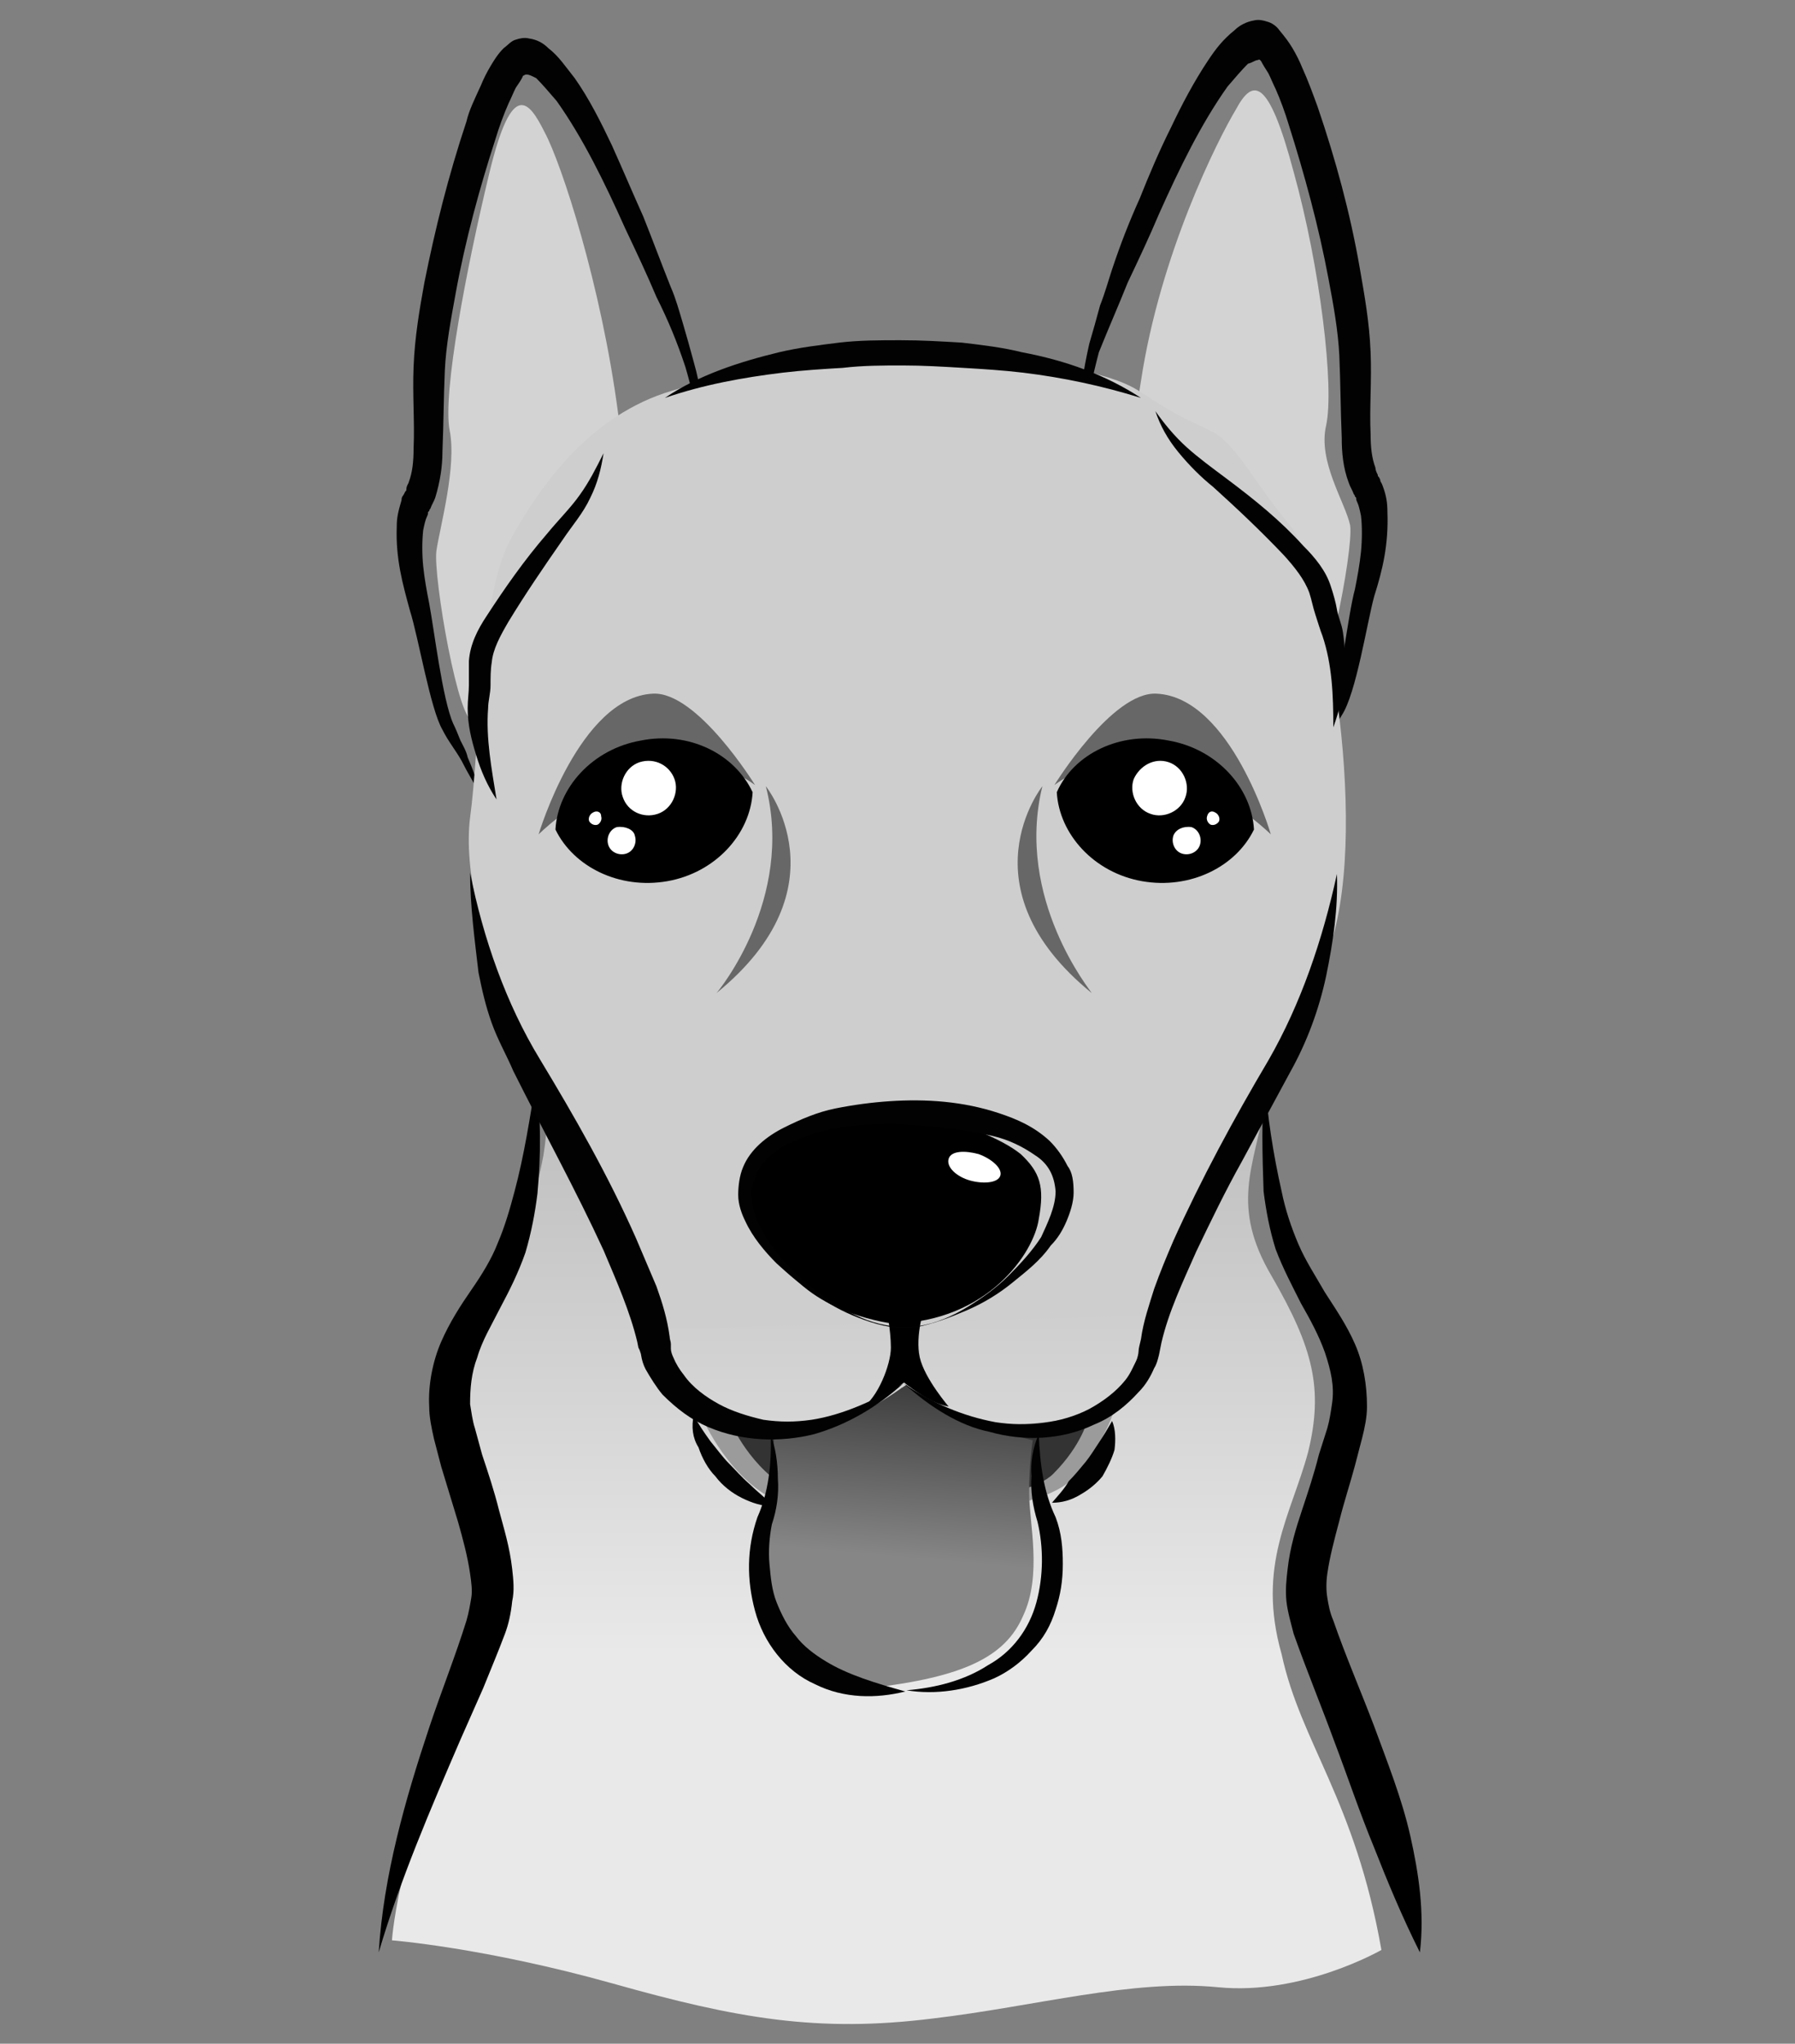 <?xml version="1.0" encoding="utf-8"?>
<!-- Generator: Adobe Illustrator 24.0.1, SVG Export Plug-In . SVG Version: 6.00 Build 0)  -->
<svg version="1.1" id="Layer_1" xmlns="http://www.w3.org/2000/svg" xmlns:xlink="http://www.w3.org/1999/xlink" x="0px" y="0px"
	 viewBox="0 0 149.3 170" style="enable-background:new 0 0 149.3 170;" xml:space="preserve">
<rect x="0" y="0" width="149.3" height="170" fill="#808080" stroke="none"/>
<style type="text/css">
	.st0{fill:#D3D3D3;}
	.st1{fill:#020202;}
	.st2{fill:url(#SVGID_1_);}
	.st3{fill:#CECECE;}
	.st4{fill:#9B9B9B;}
	.st5{fill:#333333;}
	.st6{fill:url(#Layer_1_1_);}
	.st7{fill:#FFFFFF;}
	.st8{fill:#686767;}
</style>
<g>
	<g>
		<path class="st0" d="M99.6,48.6c0,0,2.4-3.3,0-7.5c-3.3-5.9-5.9-2.4-4.7-9.4c1.6-10.6,6.4-20.1,7.9-22.6c1.4-2.6,2.7-2.7,4.8,5.2
			c2.2,7.9,3.4,17.9,2.7,21.1c-0.7,3,1.6,6.4,2,8.3c0.3,2.1-2.2,14.8-3.5,14.2s-1.3-6.5-2.7-7.1C104.6,50.1,99.2,49.7,99.6,48.6z"/>
		<path class="st1" d="M90,42c-0.5-2.2-0.5-4.5-0.4-6.8c0.2-2.3,0.5-4.4,1-6.6c0.3-1,0.6-2.1,0.9-3.2c0.4-1,0.7-2.1,1-3
			c0.7-2.1,1.4-3.9,2.3-5.9c0.8-2,1.6-3.9,2.6-5.9c0.9-1.9,1.9-3.8,3.1-5.6c0.6-0.9,1.2-1.7,2.2-2.5c0.4-0.4,1-0.7,1.6-0.8
			c0.4-0.1,0.8,0,1.1,0.1c0.4,0.1,0.8,0.4,1,0.7c0.5,0.6,0.8,1,1.1,1.5c0.3,0.5,0.6,1.1,0.8,1.6c0.5,1.1,0.9,2.2,1.3,3.3
			c1.5,4.4,2.7,8.8,3.5,13.4c0.4,2.3,0.8,4.5,0.9,7c0.1,2.4-0.1,4.6,0,6.8c0,1.1,0.1,2,0.4,2.8c0,0.2,0.1,0.4,0.2,0.6
			c0,0.1,0,0.1,0.1,0.2l0.1,0.2c0,0.2,0.1,0.2,0.2,0.5c0.3,0.8,0.4,1.4,0.4,2.2c0.1,2.7-0.4,4.8-1.1,7c-0.6,2.2-1.5,8.1-2.7,9.9
			c-0.5,0.9-1.1,1.6-1.6,2.6c-0.5,0.9-1,1.7-1.5,2.7l0,0l0,0c0.3-1,0.7-2.1,1-3c0.1-0.5,0.5-1,0.6-1.4c0.2-0.4,0.4-0.9,0.6-1.4
			c0.8-2,1.4-7.8,2-10c0.2-1,0.4-2.1,0.5-3.1c0.1-1,0.1-2.2,0-3c-0.1-0.5-0.2-0.9-0.3-1.1c0,0-0.1-0.2-0.1-0.3s0,0.1,0,0l0,0v-0.1
			l-0.1-0.1c0-0.1-0.1-0.2-0.1-0.2c-0.1-0.3-0.3-0.6-0.4-0.9c-0.5-1.3-0.6-2.6-0.6-3.8c-0.1-2.4-0.1-4.5-0.2-6.8
			c-0.1-2.1-0.5-4.3-0.9-6.4c-0.8-4.3-2-8.7-3.3-12.8c-0.3-1-0.7-2.1-1.1-3c-0.2-0.4-0.4-0.9-0.6-1.3c-0.2-0.3-0.5-0.8-0.6-1
			c-0.1-0.1-0.1-0.2-0.3-0.1c-0.2,0-0.4,0.2-0.8,0.3c-0.5,0.5-1.1,1.2-1.7,1.9c-2.2,3.1-4,6.8-5.7,10.6c-0.8,1.9-1.7,3.8-2.6,5.7
			c-0.8,2-1.6,3.8-2.4,5.8C90.4,33.1,89.6,37.5,90,42L90,42L90,42z"/>
	</g>
	<g>
		<path class="st0" d="M48,50.3c0,0-2.2-3.3,0-7.5c3-6,4.4-1.5,3.4-8.5C50,23.7,46.7,13.6,45.3,11c-1.3-2.6-2.7-4.5-4.6,3.4
			s-3.9,18.3-3.3,21.4c0.6,3-0.8,8-1.1,10c-0.3,2.1,1.9,14.8,3.1,14.1c1.2-0.7,1.2-6.5,2.5-7.2C43.5,51.9,48.3,51.4,48,50.3z"/>
		<path class="st1" d="M58.5,43.1L58.5,43.1c0.3-4.5-0.4-8.9-1.5-12.6c-0.7-2.1-1.4-3.8-2.4-5.8c-0.8-1.9-1.7-3.8-2.6-5.7
			c-1.7-3.8-3.5-7.5-5.7-10.6c-0.6-0.7-1.2-1.4-1.7-1.9c-0.4-0.2-0.6-0.3-0.8-0.3c-0.2,0-0.2,0.1-0.3,0.1c-0.1,0.3-0.4,0.7-0.6,1
			c-0.2,0.4-0.4,0.9-0.6,1.3c-0.4,0.9-0.8,2-1.1,3c-1.3,4-2.5,8.4-3.3,12.8c-0.4,2.2-0.8,4.3-0.9,6.4c-0.1,2.2-0.1,4.3-0.2,6.8
			c0,1.2-0.2,2.5-0.6,3.8c-0.1,0.3-0.3,0.6-0.4,0.9c0,0-0.1,0.1-0.1,0.2l-0.1,0.1v0.1l0,0c0,0.1,0-0.1,0,0s-0.1,0.3-0.1,0.3
			c-0.1,0.2-0.2,0.6-0.3,1.1c-0.1,0.9-0.1,2,0,3c0.1,1,0.3,2.1,0.5,3.1c0.4,2.1,1.1,8,2,10c0.2,0.4,0.4,0.9,0.6,1.4
			c0.2,0.4,0.5,0.9,0.6,1.4c0.4,0.9,0.8,2,1,3l0,0l0,0c-0.5-0.9-1-1.7-1.5-2.7c-0.5-0.9-1.1-1.6-1.6-2.6c-1-1.7-2-7.7-2.7-9.9
			c-0.6-2.2-1.2-4.3-1.1-7c0-0.7,0.1-1.2,0.4-2.2c0-0.3,0.1-0.3,0.2-0.5l0.1-0.2c0.1-0.1,0.1-0.1,0.1-0.2c0-0.3,0.2-0.5,0.2-0.6
			c0.3-0.8,0.4-1.7,0.4-2.8c0.1-2.2-0.1-4.4,0-6.8c0.1-2.5,0.5-4.8,0.9-7c0.9-4.5,2-8.9,3.5-13.4C39,9.2,39.5,8.2,40,7.1
			c0.2-0.5,0.5-1.1,0.8-1.6c0.3-0.5,0.6-1,1.1-1.5c0.3-0.2,0.6-0.6,1-0.7c0.3-0.1,0.7-0.2,1.1-0.1c0.7,0.1,1.2,0.4,1.6,0.8
			c0.9,0.7,1.4,1.5,2.2,2.5c1.2,1.7,2.2,3.7,3.1,5.6c0.9,2,1.7,3.9,2.6,5.9c0.8,2,1.5,3.9,2.3,5.9c0.4,0.9,0.7,2,1,3
			c0.3,1,0.6,2.1,0.9,3.2c0.6,2.1,0.9,4.3,1,6.6C58.9,38.6,58.9,40.9,58.5,43.1L58.5,43.1z"/>
	</g>
	<g>
		<g>
			
				<linearGradient id="SVGID_1_" gradientUnits="userSpaceOnUse" x1="209.718" y1="-720.294" x2="209.718" y2="-637.201" gradientTransform="matrix(1 0 0 -1 -136 -582.663)">
				<stop  offset="0" style="stop-color:#E9E9E9"/>
				<stop  offset="0.397" style="stop-color:#CACACA"/>
				<stop  offset="1" style="stop-color:#9D9D9D"/>
			</linearGradient>
			<path class="st2" d="M114.9,162.2c0,0-6.6,3.8-13.6,3.1c-7.1-0.7-15.2,1.6-23.7,2.6c-9.6,1.2-16.3,0-26.6-2.9
				c-10.7-3-18.4-3.6-18.4-3.6s0.6-9.5,7.8-23.7c3.2-6.4,1.1-7.9,0-12c-1.1-4.1-3.8-8.7-1.1-14.9c1.8-4.1,4.6-7.7,5.9-14.7
				c1.5-9.3-2.2-18.8-2.2-18.8s-3-13.5-2.2-16.4s67.2-0.7,67.2-0.7s1.4,0.2,1.1,3.2c-0.2,3-3,23.2-3.9,28.5
				c-0.9,5.2-2.9,8.4,0.6,14.3c3.4,5.9,4.3,9.3,3,14.6c-1.4,5.2-4.3,9.4-2.2,16.8C108.2,145,112.7,149.7,114.9,162.2z"/>
			<path d="M44.6,89.7c0.4,3.2,0.4,6.4,0.1,9.6c-0.2,1.6-0.5,3.2-1,4.9c-0.6,1.7-1.3,3.1-2.1,4.6c-0.7,1.4-1.5,2.7-1.9,4.1
				c-0.5,1.3-0.6,2.6-0.6,3.9c0.1,0.6,0.2,1.4,0.4,2l0.6,2.2c0.5,1.5,1,3,1.4,4.6c0.4,1.5,0.9,3.1,1.1,4.9c0.1,0.9,0.2,1.8,0,2.7
				c-0.1,1-0.3,1.9-0.6,2.7c-0.6,1.6-1.2,3-1.8,4.5l-1.9,4.3c-2.5,5.8-5,11.6-6.8,17.7l0,0l0,0c0.4-6.4,2.2-12.7,4.2-18.7
				c1-3,2.2-6,3.1-8.9c0.2-0.7,0.3-1.3,0.4-1.9c0.1-0.6,0-1.3-0.1-2c-0.2-1.4-0.6-2.9-1-4.3l-1.4-4.6c-0.2-0.8-0.4-1.5-0.6-2.3
				c-0.2-0.9-0.4-1.8-0.4-2.7c-0.1-1.8,0.3-3.8,1-5.4c0.7-1.6,1.6-3,2.5-4.3c0.9-1.3,1.7-2.6,2.2-3.9c0.6-1.4,1-2.8,1.4-4.3
				C43.6,96.1,44.1,92.9,44.6,89.7L44.6,89.7L44.6,89.7z"/>
			<path d="M105.2,89.7c0.2,3.1,0.7,6.3,1.4,9.4c0.3,1.5,0.8,3,1.4,4.4c0.6,1.4,1.4,2.6,2.2,4c0.9,1.4,1.8,2.7,2.5,4.3s1,3.4,1,5.2
				c0,0.9-0.2,1.8-0.4,2.6l-0.6,2.3c-0.4,1.5-0.9,3-1.3,4.6c-0.4,1.5-0.8,3-1,4.4c-0.1,0.7-0.1,1.4,0,2c0.1,0.6,0.2,1.2,0.5,1.9
				c1,2.9,2.3,5.9,3.4,8.8c1.1,3,2.3,6,3,9.1c0.7,3.1,1.2,6.4,0.8,9.7l0,0l0,0c-1.5-3-2.7-5.9-3.8-8.7c-1.2-2.9-2.2-5.9-3.3-8.8
				c-1.1-3-2.3-5.9-3.4-9c-0.2-0.8-0.5-1.8-0.6-2.7c-0.1-1,0-1.8,0.1-2.7c0.2-1.8,0.7-3.4,1.2-4.9s1-3,1.4-4.6l0.7-2.2
				c0.2-0.7,0.3-1.4,0.4-2.1c0.2-1.4-0.1-2.7-0.6-4.2c-0.5-1.4-1.2-2.7-2-4.1c-0.7-1.4-1.5-2.9-2.1-4.5c-0.5-1.6-0.8-3.2-1-4.8
				C105,96.2,104.9,92.9,105.2,89.7L105.2,89.7L105.2,89.7z"/>
			<path class="st3" d="M53.4,110.6c0,0-3-8.3-5.5-13.5c-2.5-5.2-9.9-20.5-8.8-29.1c0.8-5.8,0.8-18.4,3.3-23
				c2.5-4.6,6.7-10.5,13.5-12.5c5.9-1.8,15.2-2.9,19.6-2.9s15.3,0.4,19.2,2.9c3.8,2.5,4.4,2.5,6.3,3.5c1.9,1.1,3.5,4.4,6.3,7.7
				c2.7,3.3,6.7,24.4,3.4,34.8c-3.3,10.5-10.3,21.9-11.7,24.6s-1.9,6.3-1.9,6.3L53.4,110.6z"/>
			<path id="Layer_1_56_" class="st4" d="M58.4,117.9c0,0,2.3,5.5,6.8,7.2c4.5,1.7,9.9,1.1,9.9,1.1s11.5-0.2,14.2-3.3
				c2.7-3,3.4-5.7,3.4-5.7s-13.6,3.9-17.7-1.8C75.1,115.5,68.1,121.8,58.4,117.9z"/>
			<path id="Layer_1_55_" class="st5" d="M60.9,118.6c0,0,2,4.4,5.8,5.7c3.8,1.3,8.6,0.9,8.6,0.9s9.9-0.2,12.3-2.6
				c2.4-2.4,2.9-4.6,2.9-4.6s-11.7,3.1-15.2-1.4C75.2,116.6,69.2,121.6,60.9,118.6z"/>
			
				<linearGradient id="Layer_1_1_" gradientUnits="userSpaceOnUse" x1="630.142" y1="644.256" x2="630.142" y2="670.171" gradientTransform="matrix(0.697 6.104000e-02 -6.104000e-02 0.697 -323.765 -376.073)">
				<stop  offset="0" style="stop-color:#2A2A2A"/>
				<stop  offset="1" style="stop-color:#868686"/>
			</linearGradient>
			<path id="Layer_1_54_" class="st6" d="M64.4,119.2c0,0-0.2,4.2-0.7,8.5c-0.6,4.2,1.3,13.7,8.8,12.7c7.5-0.9,11.1-2.5,12.6-6
				c1.6-3.4,0.5-7.7,0.5-10.2c0-2.5,0.3-4.4,0.3-4.4s-7.4-1.7-10.5-4.6C75.2,115.2,69.3,120,64.4,119.2z"/>
			<path id="Layer_1_53_" d="M74.3,110.1c0,0-6.6-0.7-9.4-5.3c-1.7-2.6-5.2-6-0.7-9.1s10.1-3.1,12.8-2.8c2.8,0.4,6.3,1.8,7.9,3.1
				c1.6,1.5,2,2.7,1.5,5.4C86,104.2,82.2,109.9,74.3,110.1z"/>
			<path id="Layer_1_52_" class="st7" d="M83.2,97.8c-0.2,0.6-1.4,0.7-2.5,0.4s-2-1.1-1.8-1.8s1.4-0.7,2.5-0.4
				C82.5,96.4,83.4,97.2,83.2,97.8z"/>
			<path id="Layer_1_51_" d="M76.5,112.9c-0.4-1.8,0.4-4.2,0.4-4.2l-1.4-0.2l-1.8,0.2c0,0,0.4,1.9,0.4,3.4c0,1.4-1.1,4.2-2.4,5
				c1.4-0.4,3-1.8,3.5-2.1c0,0,2,1.7,3.7,2C79,117.1,76.9,114.7,76.5,112.9z"/>
			<path id="Layer_1_50_" class="st8" d="M63.7,65.4c0,0,6.7,8.4-4.1,17.2C59.7,82.5,66.1,74.8,63.7,65.4z"/>
			<path id="Layer_1_49_" class="st8" d="M86.7,65.4c0,0-6.7,8.4,4.1,17.2C90.8,82.5,84.4,74.8,86.7,65.4z"/>
			<path id="Layer_1_48_" class="st8" d="M62.8,65.3c0,0-4.8-7.8-8.5-7.6c-6.1,0.3-9.5,11.7-9.5,11.7S54.8,59.5,62.8,65.3z"/>
			<path id="Layer_1_47_" class="st8" d="M87.7,65.3c0,0,4.8-7.8,8.5-7.6c6.2,0.3,9.5,11.7,9.5,11.7S95.6,59.5,87.7,65.3z"/>
			<path id="Layer_1_45_" class="st1" d="M39.1,72.6c1.1,5.5,3,10.9,5.8,15.5c2.9,4.8,5.7,9.7,8,14.9c0.6,1.4,1.1,2.6,1.7,4
				c0.5,1.4,0.9,2.7,1.1,4.2c0,0.2,0.1,0.4,0.1,0.6v0.2c0,0.1,0,0.2,0,0.2c0,0.2,0.1,0.5,0.2,0.7c0.2,0.5,0.5,1,0.9,1.5
				c0.7,1,1.8,1.8,2.9,2.4c1.1,0.6,2.4,1,3.7,1.3c1.4,0.2,2.6,0.2,4,0c2.6-0.4,5.2-1.6,7.6-3l0,0l0,0c-2.1,1.9-4.6,3.4-7.4,4.2
				c-2.8,0.7-6,0.6-8.8-0.6c-1.4-0.6-2.6-1.5-3.8-2.7c-0.5-0.6-1-1.4-1.4-2.1c-0.2-0.4-0.3-0.7-0.4-1.3l-0.1-0.3l-0.1-0.2l-0.1-0.5
				c-0.6-2.5-1.7-5-2.8-7.6c-2.3-5-5-9.9-7.5-14.9c-0.6-1.4-1.3-2.6-1.8-4s-0.8-2.7-1.1-4.2C39.5,78.3,39.1,75.4,39.1,72.6
				L39.1,72.6L39.1,72.6z"/>
			<path id="Layer_1_44_" class="st1" d="M89.3,99.2c0,0.8-0.3,1.7-0.6,2.4c-0.3,0.7-0.7,1.4-1.3,2c-0.9,1.3-2.1,2.2-3.2,3.1
				c-1.1,0.9-2.4,1.7-3.8,2.3c-1.4,0.6-2.7,1.1-4.2,1.4c-1.5,0.2-2.9-0.1-4.3-0.6c-1.4-0.5-2.6-1.1-3.9-2c-1.3-0.8-2.4-1.8-3.4-2.7
				c-1-1-2-2.2-2.6-3.5c-0.3-0.6-0.6-1.4-0.6-2.2c0-0.7,0.1-1.6,0.4-2.3c0.6-1.5,2-2.6,3.4-3.3c1.4-0.7,2.8-1.3,4.3-1.6
				s3-0.5,4.5-0.6c3-0.2,6.1,0,9.1,1c1.5,0.5,2.9,1.1,4.2,2.3c0.6,0.6,1.1,1.3,1.5,2.1C89.2,97.5,89.3,98.3,89.3,99.2L89.3,99.2z
				 M87.8,99.1c-0.1-1.3-0.6-2.3-1.7-3c-1-0.7-2.2-1.3-3.5-1.6c-2.6-0.6-5.5-0.9-8.3-1c-2.8,0-5.6,0.2-8.2,1.4
				c-1.3,0.5-2.4,1.4-3,2.4c-0.3,0.6-0.5,1.1-0.6,1.8c0,0.6,0.1,1.4,0.3,2c1,2.6,3.1,4.8,5.5,6.6c1.1,0.8,2.5,1.6,3.8,2.1
				c1.4,0.5,2.8,0.7,4.3,0.5c1.4-0.2,2.8-0.8,4.1-1.6c1.3-0.8,2.4-1.6,3.4-2.6c1-1,2-2.1,2.7-3.2C87.1,101.8,87.8,100.4,87.8,99.1
				L87.8,99.1z"/>
			<path id="Layer_1_43_" class="st1" d="M75.2,115.1c2.3,1.6,4.9,2.7,7.6,3.2c2.6,0.4,5.5,0.1,7.8-1.1c1.1-0.6,2.2-1.4,3-2.4
				c0.4-0.5,0.6-1,0.9-1.6c0.1-0.2,0.2-0.6,0.2-0.8c0-0.2,0.1-0.6,0.2-1c0.2-1.5,0.7-2.9,1.1-4.2c0.5-1.4,1-2.6,1.6-4
				c2.3-5.1,5-10.1,7.9-15c2.7-4.7,4.5-10,5.7-15.5l0,0l0,0c0.1,2.8-0.3,5.6-0.9,8.5c-0.6,2.8-1.6,5.5-3,8l-4,7.4
				c-1.4,2.5-2.6,5-3.8,7.5c-1.1,2.5-2.3,5-2.9,7.6l-0.2,1c-0.1,0.4-0.2,0.8-0.4,1.1c-0.3,0.7-0.7,1.4-1.3,2c-1,1.1-2.2,2.1-3.7,2.7
				c-2.7,1.3-5.9,1.4-8.7,0.6C79.8,118.6,77.3,117,75.2,115.1L75.2,115.1L75.2,115.1z"/>
			<path id="Layer_1_42_" class="st1" d="M94.9,33.1c-3.2-1-6.5-1.7-9.8-2.1c-1.7-0.2-3.3-0.3-5-0.4c-1.7-0.1-3.3-0.2-5-0.2
				c-1.7,0-3.3,0-5,0.2c-1.7,0.1-3.3,0.2-5,0.4c-3.3,0.4-6.6,1-9.8,2.1l0,0l0,0c2.8-1.9,6.2-3,9.5-3.8c1.7-0.4,3.4-0.6,5-0.8
				c1.7-0.2,3.4-0.2,5.1-0.2c1.8,0,3.4,0.1,5.1,0.2c1.7,0.2,3.4,0.4,5,0.8C88.7,30,92,31.2,94.9,33.1L94.9,33.1L94.9,33.1z"/>
			<path id="Layer_1_41_" class="st1" d="M87.5,125c0.5-0.6,1-1.1,1.4-1.8c0.5-0.5,0.9-1,1.4-1.6c0.4-0.5,0.7-1,1.1-1.6
				c0.4-0.6,0.7-1.1,1.1-1.8l0,0l0,0c0.3,0.7,0.3,1.6,0.2,2.4c-0.2,0.7-0.6,1.5-1,2.2c-0.5,0.6-1.1,1.1-1.8,1.5
				C89.1,124.8,88.3,125,87.5,125L87.5,125L87.5,125z"/>
			<path id="Layer_1_40_" class="st1" d="M57.7,117.7c0.4,0.8,0.9,1.5,1.4,2.2c0.5,0.6,1,1.3,1.5,1.8c0.6,0.6,1,1.1,1.8,1.8
				c0.6,0.6,1.3,1.1,1.9,1.8l0,0l0,0c-0.9,0-1.8-0.3-2.6-0.7c-0.8-0.4-1.6-1-2.2-1.8c-0.6-0.6-1.1-1.5-1.4-2.4
				C57.6,119.6,57.5,118.7,57.7,117.7L57.7,117.7L57.7,117.7z"/>
			<path id="Layer_1_39_" class="st1" d="M64.1,119.3c0.4,1.1,0.6,2.4,0.6,3.7c0.1,1.3-0.1,2.6-0.5,3.8c-0.2,1-0.3,2.2-0.2,3.3
				c0.1,1.1,0.2,2.2,0.6,3.2s0.9,2,1.6,2.8c0.6,0.8,1.5,1.5,2.5,2.1c1.8,1.1,4.1,1.8,6.6,2.5l0,0l0,0c-2.4,0.6-5.1,0.6-7.5-0.6
				c-2.5-1.1-4.3-3.5-5-6.1c-0.7-2.6-0.7-5.2,0.2-7.8C63.9,124.2,64.2,121.8,64.1,119.3L64.1,119.3L64.1,119.3z"/>
			<path id="Layer_1_38_" class="st1" d="M86.4,119.3c0.1,2.5,0.4,4.8,1.4,6.9c0.5,1.3,0.6,2.6,0.6,3.9c0,1.4-0.2,2.6-0.6,3.8
				c-0.4,1.3-1,2.4-2,3.4c-0.9,1-2,1.8-3.1,2.3c-2.3,1-4.9,1.4-7.3,1l0,0l0,0c2.4-0.2,4.8-0.8,6.8-2.1c2-1.1,3.4-3,4-5.2
				c0.6-2.2,0.6-4.6,0.1-6.7c-0.4-1.3-0.6-2.6-0.5-3.8C85.7,121.7,85.9,120.4,86.4,119.3L86.4,119.3L86.4,119.3z"/>
			<path id="Layer_1_37_" d="M53.3,61.6c-4,0.7-6.9,3.9-7.1,7.4c1.5,3.1,5.3,5,9.3,4.3s6.9-3.9,7.1-7.4
				C61.1,62.7,57.3,60.8,53.3,61.6z"/>
			<path id="Layer_1_36_" class="st7" d="M56.1,64.8c0.4,1.1-0.2,2.5-1.4,2.9c-1.2,0.4-2.5-0.2-2.9-1.4c-0.4-1.1,0.2-2.5,1.4-2.9
				C54.5,63,55.7,63.7,56.1,64.8z"/>
			<path id="Layer_1_35_" class="st7" d="M50,67.9c0.1,0.3-0.1,0.6-0.3,0.7c-0.3,0.1-0.6-0.1-0.7-0.3c-0.1-0.3,0.1-0.6,0.3-0.7
				C49.6,67.4,50,67.5,50,67.9z"/>
			<path id="Layer_1_34_" class="st7" d="M52.8,69.5c0.2,0.6-0.1,1.3-0.7,1.5c-0.6,0.2-1.3-0.1-1.5-0.7c-0.2-0.6,0.1-1.3,0.7-1.5
				C52,68.7,52.7,69,52.8,69.5z"/>
			<path id="Layer_1_33_" d="M97.2,61.6c4,0.7,6.9,3.9,7.1,7.4c-1.5,3.1-5.3,5-9.3,4.3c-4-0.7-6.9-3.9-7.1-7.4
				C89.3,62.7,93.2,60.8,97.2,61.6z"/>
			<path id="Layer_1_32_" class="st7" d="M94.3,64.8c-0.4,1.1,0.2,2.5,1.4,2.9c1.1,0.4,2.5-0.2,2.9-1.4c0.4-1.1-0.2-2.5-1.4-2.9
				C96,63,94.8,63.7,94.3,64.8z"/>
			<path id="Layer_1_31_" class="st7" d="M100.4,67.9c-0.1,0.3,0.1,0.6,0.3,0.7c0.3,0.1,0.6-0.1,0.7-0.3c0.1-0.3-0.1-0.6-0.3-0.7
				C100.8,67.4,100.5,67.5,100.4,67.9z"/>
			<path id="Layer_1_12_" class="st7" d="M97.6,69.5c-0.2,0.6,0.1,1.3,0.7,1.5c0.6,0.2,1.3-0.1,1.5-0.7c0.2-0.6-0.1-1.3-0.7-1.5
				C98.4,68.7,97.8,69,97.6,69.5z"/>
		</g>
	</g>
	<path class="st1" d="M110.9,60.5c0.5-1.4,0.8-2.6,0.9-4c0.1-1.4,0.1-2.6-0.1-3.9c-0.1-0.7-0.4-1.3-0.5-1.9
		c-0.1-0.6-0.3-1.3-0.5-1.9c-0.4-1.3-1.3-2.4-2.3-3.4c-1.9-2.1-4-3.8-6.4-5.6c-1.2-0.9-2.3-1.7-3.3-2.6c-1-0.9-1.9-2-2.6-3l0,0l0,0
		c0.4,1.2,1,2.3,1.9,3.4c0.9,1.1,1.9,2.1,2.9,2.9c2.1,1.9,4,3.7,5.9,5.7c0.9,1,1.7,2,2.1,3.1c0.2,0.6,0.3,1.2,0.5,1.8
		c0.2,0.6,0.4,1.3,0.6,1.8C110.8,55.3,110.9,57.8,110.9,60.5L110.9,60.5L110.9,60.5z"/>
	<path class="st1" d="M41.3,66.5c-0.8-1.2-1.3-2.4-1.7-3.7s-0.7-2.5-0.7-3.9c0-0.7,0.1-1.3,0.1-1.9c0-0.6,0-1.3,0-2
		c0.1-1.4,0.7-2.6,1.5-3.8c1.5-2.3,3.1-4.6,5-6.8c0.9-1.1,2-2.2,2.7-3.2c0.8-1.1,1.4-2.3,2-3.5l0,0l0,0c-0.2,1.3-0.5,2.5-1.1,3.7
		c-0.6,1.3-1.5,2.3-2.3,3.5c-1.6,2.3-3.1,4.5-4.5,6.8c-0.7,1.2-1.3,2.3-1.4,3.4c-0.1,0.6-0.1,1.3-0.1,1.9c0,0.7-0.2,1.3-0.2,1.9
		C40.4,61.4,40.9,64,41.3,66.5L41.3,66.5L41.3,66.5z"/>
</g>
</svg>
